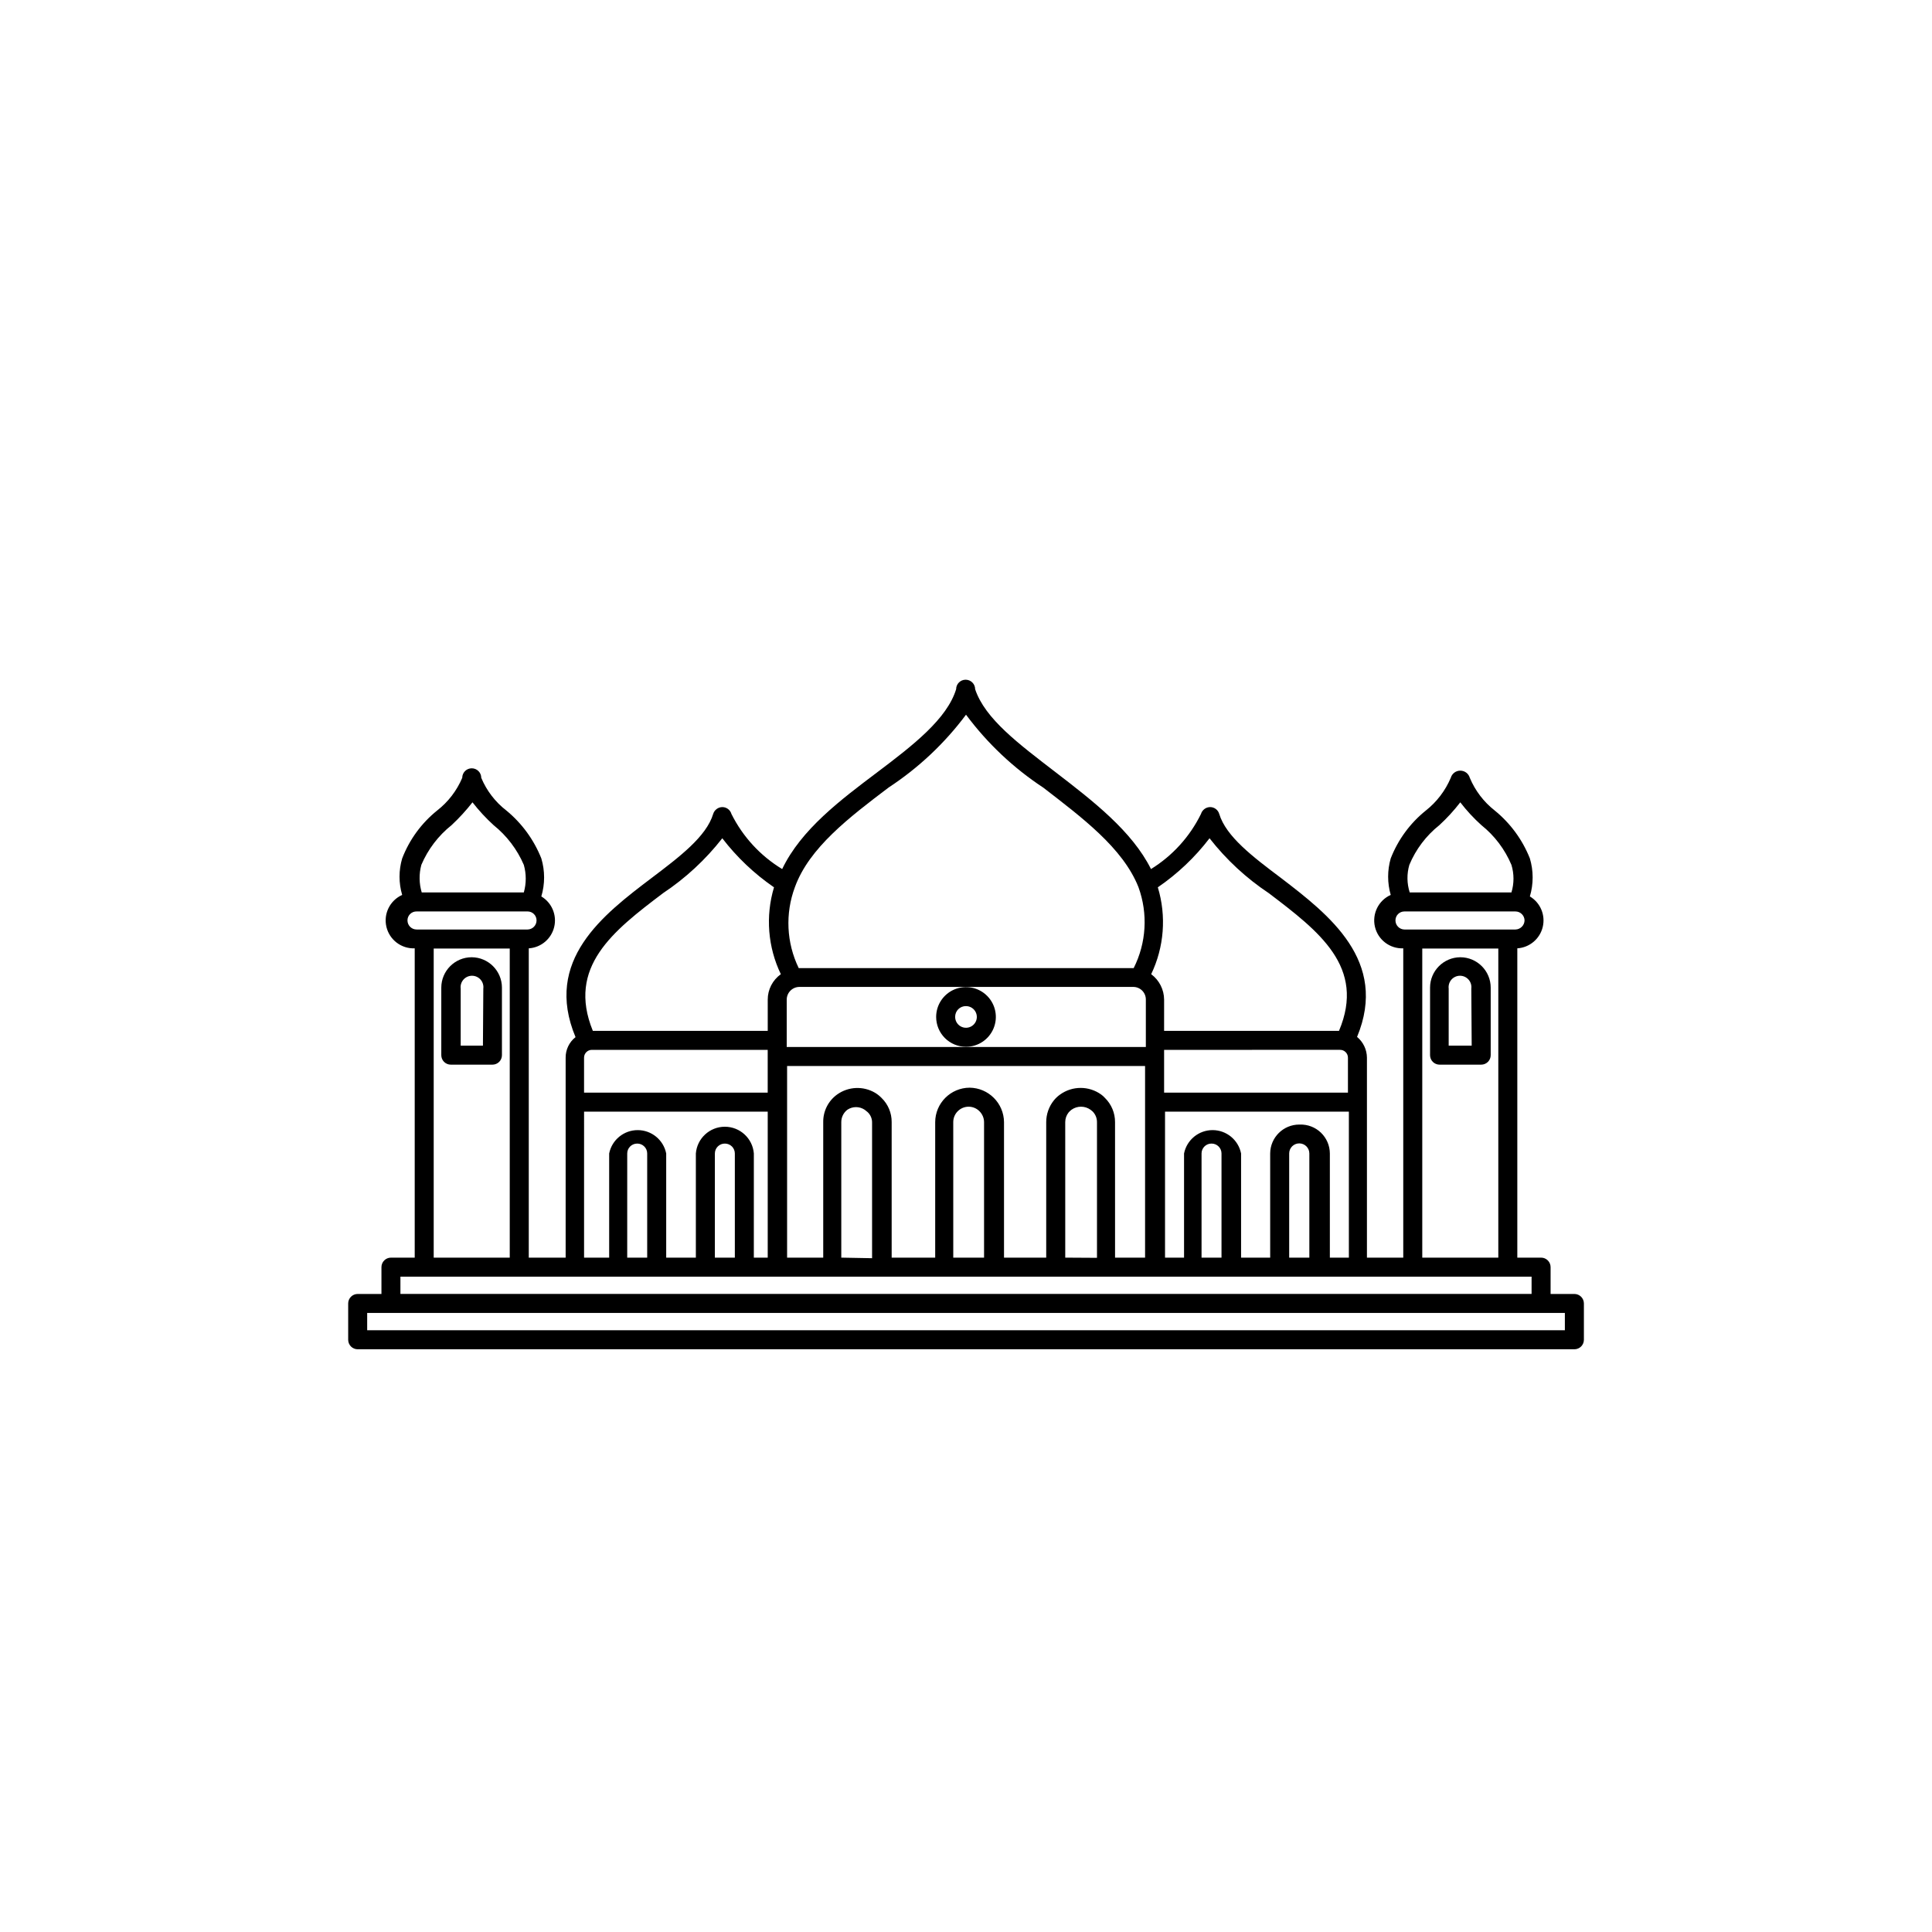 <?xml version="1.0" encoding="UTF-8"?>
<!-- Uploaded to: ICON Repo, www.iconrepo.com, Generator: ICON Repo Mixer Tools -->
<svg fill="#000000" width="800px" height="800px" version="1.1" viewBox="144 144 512 512" xmlns="http://www.w3.org/2000/svg">
 <g>
  <path d="m400 421.41c3.199 0 6.082-1.926 7.305-4.883 1.227-2.957 0.551-6.359-1.715-8.621-2.262-2.262-5.664-2.938-8.617-1.715-2.957 1.227-4.883 4.109-4.883 7.309 0 2.098 0.832 4.109 2.316 5.594s3.496 2.316 5.594 2.316zm0-10.781c1.16 0 2.207 0.699 2.652 1.773 0.445 1.074 0.199 2.309-0.625 3.129-0.82 0.82-2.055 1.066-3.129 0.621-1.07-0.441-1.773-1.492-1.773-2.652-0.012-0.766 0.285-1.504 0.828-2.047 0.543-0.539 1.281-0.84 2.047-0.824z"/>
  <path d="m530.99 397.68c-4.43 0.027-8.012 3.629-8.012 8.062v17.887c0 0.668 0.266 1.309 0.738 1.781 0.473 0.469 1.113 0.734 1.781 0.734h11.035c0.668 0 1.309-0.266 1.781-0.734 0.473-0.473 0.738-1.113 0.738-1.781v-17.887c0-4.453-3.609-8.062-8.062-8.062zm3.023 23.426-6.098 0.004v-15.117c-0.109-0.859 0.156-1.73 0.727-2.383 0.574-0.652 1.402-1.027 2.273-1.027 0.867 0 1.695 0.375 2.269 1.027 0.574 0.652 0.84 1.523 0.727 2.383z"/>
  <path d="m269.01 397.68c-4.453 0-8.062 3.609-8.062 8.062v17.887c0 0.668 0.266 1.309 0.738 1.781 0.473 0.469 1.113 0.734 1.781 0.734h11.035c0.668 0 1.309-0.266 1.781-0.734 0.473-0.473 0.738-1.113 0.738-1.781v-17.887c0-4.434-3.578-8.035-8.012-8.062zm2.973 23.426-5.894 0.004v-15.117c-0.113-0.859 0.152-1.73 0.727-2.383s1.402-1.027 2.269-1.027c0.871 0 1.699 0.375 2.273 1.027s0.836 1.523 0.727 2.383z"/>
  <path d="m561.22 486.91h-6.297v-7.106c0-0.668-0.266-1.309-0.738-1.781-0.473-0.473-1.113-0.738-1.781-0.738h-6.301v-81.969c3.242-0.203 5.973-2.496 6.734-5.652 0.766-3.152-0.617-6.438-3.406-8.102 0.98-3.285 0.98-6.789 0-10.074-1.969-4.961-5.18-9.336-9.32-12.699-2.906-2.277-5.176-5.258-6.602-8.664-0.32-1.125-1.348-1.898-2.519-1.898-1.168 0-2.195 0.773-2.519 1.898-1.438 3.398-3.707 6.379-6.598 8.664-4.168 3.344-7.379 7.723-9.32 12.699-0.91 3.16-0.91 6.512 0 9.672-3.238 1.453-4.988 4.996-4.18 8.449 0.812 3.453 3.957 5.848 7.504 5.707v81.969h-9.625v-53c-0.02-2.125-0.977-4.137-2.617-5.492 8.363-20.152-7.457-32.395-20.152-42.117-7.508-5.644-14.559-10.984-16.375-16.977-0.312-1.078-1.297-1.816-2.418-1.816-1.113 0.016-2.09 0.75-2.418 1.816-2.953 6.019-7.543 11.086-13.25 14.609-5.039-10.078-15.367-18.035-25.191-25.594-9.824-7.559-18.793-14.207-21.41-22.066 0-1.391-1.129-2.519-2.519-2.519-1.391 0-2.519 1.129-2.519 2.519-2.418 7.859-11.285 14.762-20.91 22.016-9.621 7.254-20.152 15.113-25.191 25.645h0.004c-5.777-3.5-10.441-8.566-13.453-14.609-0.312-1.078-1.297-1.816-2.418-1.816-1.113 0.016-2.09 0.75-2.418 1.816-1.812 5.996-8.867 11.336-16.324 16.977-12.848 9.723-28.668 21.816-20.152 42.168-1.668 1.312-2.637 3.32-2.621 5.441v53h-9.773v-81.969c3.242-0.203 5.973-2.496 6.734-5.652 0.762-3.152-0.617-6.438-3.406-8.102 0.98-3.285 0.98-6.789 0-10.074-1.969-4.949-5.156-9.316-9.273-12.699-2.93-2.262-5.223-5.246-6.648-8.664 0-1.391-1.129-2.519-2.519-2.519-1.391 0-2.519 1.129-2.519 2.519-1.441 3.41-3.731 6.394-6.648 8.664-4.156 3.344-7.356 7.723-9.27 12.699-0.934 3.156-0.934 6.516 0 9.672-3.238 1.453-4.992 4.996-4.18 8.449s3.957 5.848 7.504 5.707v81.969h-6.297c-1.395 0-2.519 1.129-2.519 2.519v7.106h-6.297c-1.395 0-2.519 1.129-2.519 2.519v9.621c0 0.668 0.266 1.309 0.738 1.781 0.469 0.473 1.113 0.738 1.781 0.738h322.44c0.668 0 1.309-0.266 1.781-0.738s0.738-1.113 0.738-1.781v-9.621c0-0.668-0.266-1.309-0.738-1.781-0.473-0.473-1.113-0.738-1.781-0.738zm-43.73-113.71c1.719-4.125 4.457-7.75 7.957-10.527 2.016-1.855 3.871-3.879 5.543-6.047 1.676 2.18 3.547 4.207 5.594 6.047 3.492 2.789 6.227 6.41 7.961 10.527 0.727 2.383 0.727 4.926 0 7.305h-26.957c-0.758-2.371-0.793-4.914-0.098-7.305zm-3.68 14.711c0-1.309 1.062-2.367 2.367-2.367h29.422c1.316 0 2.394 1.051 2.422 2.367-0.027 1.324-1.098 2.391-2.422 2.418h-29.422c-1.316-0.027-2.367-1.102-2.367-2.418zm7.106 7.457h20.152v81.918h-20.152zm-35.27 81.918v-27.605c0-1.477 1.195-2.672 2.672-2.672 1.477 0 2.672 1.195 2.672 2.672v27.609zm2.672-35.266c-4.238 0-7.68 3.422-7.707 7.66v27.609l-7.711-0.004v-27.605c-0.723-3.602-3.883-6.191-7.555-6.191s-6.836 2.59-7.559 6.191v27.609h-5.039v-38.695h48.719v38.691h-5.039v-27.605c-0.012-2.082-0.863-4.066-2.363-5.512-1.496-1.441-3.516-2.215-5.594-2.148zm-25.895 35.266v-27.605c0-0.707 0.281-1.379 0.785-1.871 0.5-0.492 1.18-0.766 1.883-0.75 0.695 0 1.363 0.277 1.852 0.766 0.492 0.492 0.77 1.16 0.77 1.855v27.609zm-22.922 0-0.004-35.922c0.012-2.402-0.953-4.711-2.668-6.394-0.301-0.344-0.641-0.648-1.008-0.91-3.25-2.336-7.633-2.336-10.883 0-0.625 0.441-1.184 0.969-1.664 1.562-1.305 1.629-2.016 3.656-2.016 5.742v35.922h-11.184v-35.922c-0.055-5.012-4.106-9.062-9.117-9.117-5.027 0.027-9.094 4.094-9.121 9.117v35.922h-11.535v-35.922c0.02-2.406-0.945-4.719-2.672-6.394-0.508-0.527-1.086-0.984-1.711-1.363-3.152-1.859-7.106-1.684-10.078 0.453-2.344 1.691-3.715 4.418-3.676 7.305v35.922h-9.574v-50.781h94.867v50.781zm-13.199 0-0.004-35.922c0-0.934 0.32-1.84 0.906-2.566 0.227-0.262 0.48-0.496 0.758-0.707 1.504-1.074 3.531-1.074 5.035 0l0.555 0.453c0.758 0.762 1.176 1.797 1.16 2.871v35.922zm-29.676 0-0.004-35.922c0-2.25 1.828-4.078 4.082-4.078 1.082 0 2.117 0.438 2.871 1.207 0.766 0.766 1.199 1.793 1.211 2.871v35.922zm-29.676 0v-35.922c0-1.281 0.594-2.492 1.613-3.273 1.387-0.926 3.195-0.926 4.582 0l0.754 0.605h0.004c0.789 0.723 1.23 1.75 1.207 2.82v35.922zm-68.168-53c0-1.141 0.926-2.066 2.066-2.066h46.602v11.336h-48.668zm75.02-18.742h70.535-0.004c0.891 0 1.746 0.359 2.371 0.992 0.625 0.637 0.969 1.492 0.957 2.383v12.543l-95.172 0.004v-12.547c0-1.863 1.512-3.375 3.375-3.375zm125.3 16.676c0.559-0.012 1.094 0.199 1.492 0.59 0.398 0.387 0.625 0.922 0.625 1.477v9.27h-48.719v-11.336zm-34.562-56.074c4.426 5.668 9.734 10.582 15.719 14.562 13.25 10.078 25.746 19.547 18.59 36.477h-46.352l0.004-8.266c-0.016-2.664-1.285-5.164-3.426-6.75 3.441-7.184 4.07-15.398 1.762-23.023 5.231-3.578 9.855-7.965 13.703-13zm-85.043-13.449c7.91-5.188 14.852-11.715 20.508-19.297 5.652 7.598 12.59 14.145 20.504 19.348 10.078 7.809 21.059 15.922 25.191 26.348 2.562 7.023 2.106 14.789-1.262 21.461h-88.77c-3.254-6.715-3.621-14.469-1.008-21.461 3.777-10.43 14.457-18.539 24.836-26.398zm-59.801 28.012c5.984-3.981 11.293-8.895 15.719-14.562 3.859 5.027 8.484 9.414 13.703 13-2.289 7.633-1.641 15.844 1.812 23.023-2.184 1.555-3.481 4.07-3.473 6.75v8.262h-46.352c-6.902-16.926 5.34-26.449 18.59-36.473zm-20.91 57.887h48.668v38.691h-3.68l0.004-27.605c-0.324-4.004-3.668-7.086-7.684-7.086s-7.359 3.082-7.684 7.086v27.609l-7.859-0.004v-27.605c-0.723-3.602-3.883-6.191-7.555-6.191-3.672 0-6.836 2.59-7.559 6.191v27.609l-6.652-0.004zm34.66 38.691 0.004-27.605c0-0.707 0.281-1.379 0.785-1.871 0.504-0.492 1.18-0.766 1.887-0.75 0.691 0 1.359 0.277 1.852 0.766 0.492 0.492 0.766 1.16 0.766 1.855v27.609zm-23.227 0 0.004-27.605c0-0.695 0.277-1.363 0.77-1.855 0.488-0.488 1.156-0.766 1.852-0.766 0.703-0.016 1.383 0.258 1.883 0.75 0.504 0.492 0.789 1.164 0.785 1.871v27.609zm-54.559-104.09c1.758-4.121 4.508-7.738 8.012-10.527 2.004-1.867 3.856-3.891 5.543-6.047 1.688 2.168 3.559 4.191 5.59 6.047 3.492 2.801 6.242 6.414 8.012 10.527 0.68 2.387 0.68 4.918 0 7.305h-27.055c-0.711-2.379-0.746-4.906-0.102-7.305zm-3.68 14.711h0.004c0-0.637 0.254-1.246 0.711-1.691 0.453-0.445 1.07-0.688 1.707-0.676h29.422c1.309 0 2.367 1.059 2.367 2.367 0 1.316-1.051 2.391-2.367 2.418h-29.422c-1.336 0-2.418-1.082-2.418-2.418zm6.957 7.457h20.152v81.918h-20.152zm-8.82 86.957h299.77v4.586h-299.77zm308.59 14.207h-317.4v-4.586h317.4z"/>
 </g>
</svg>